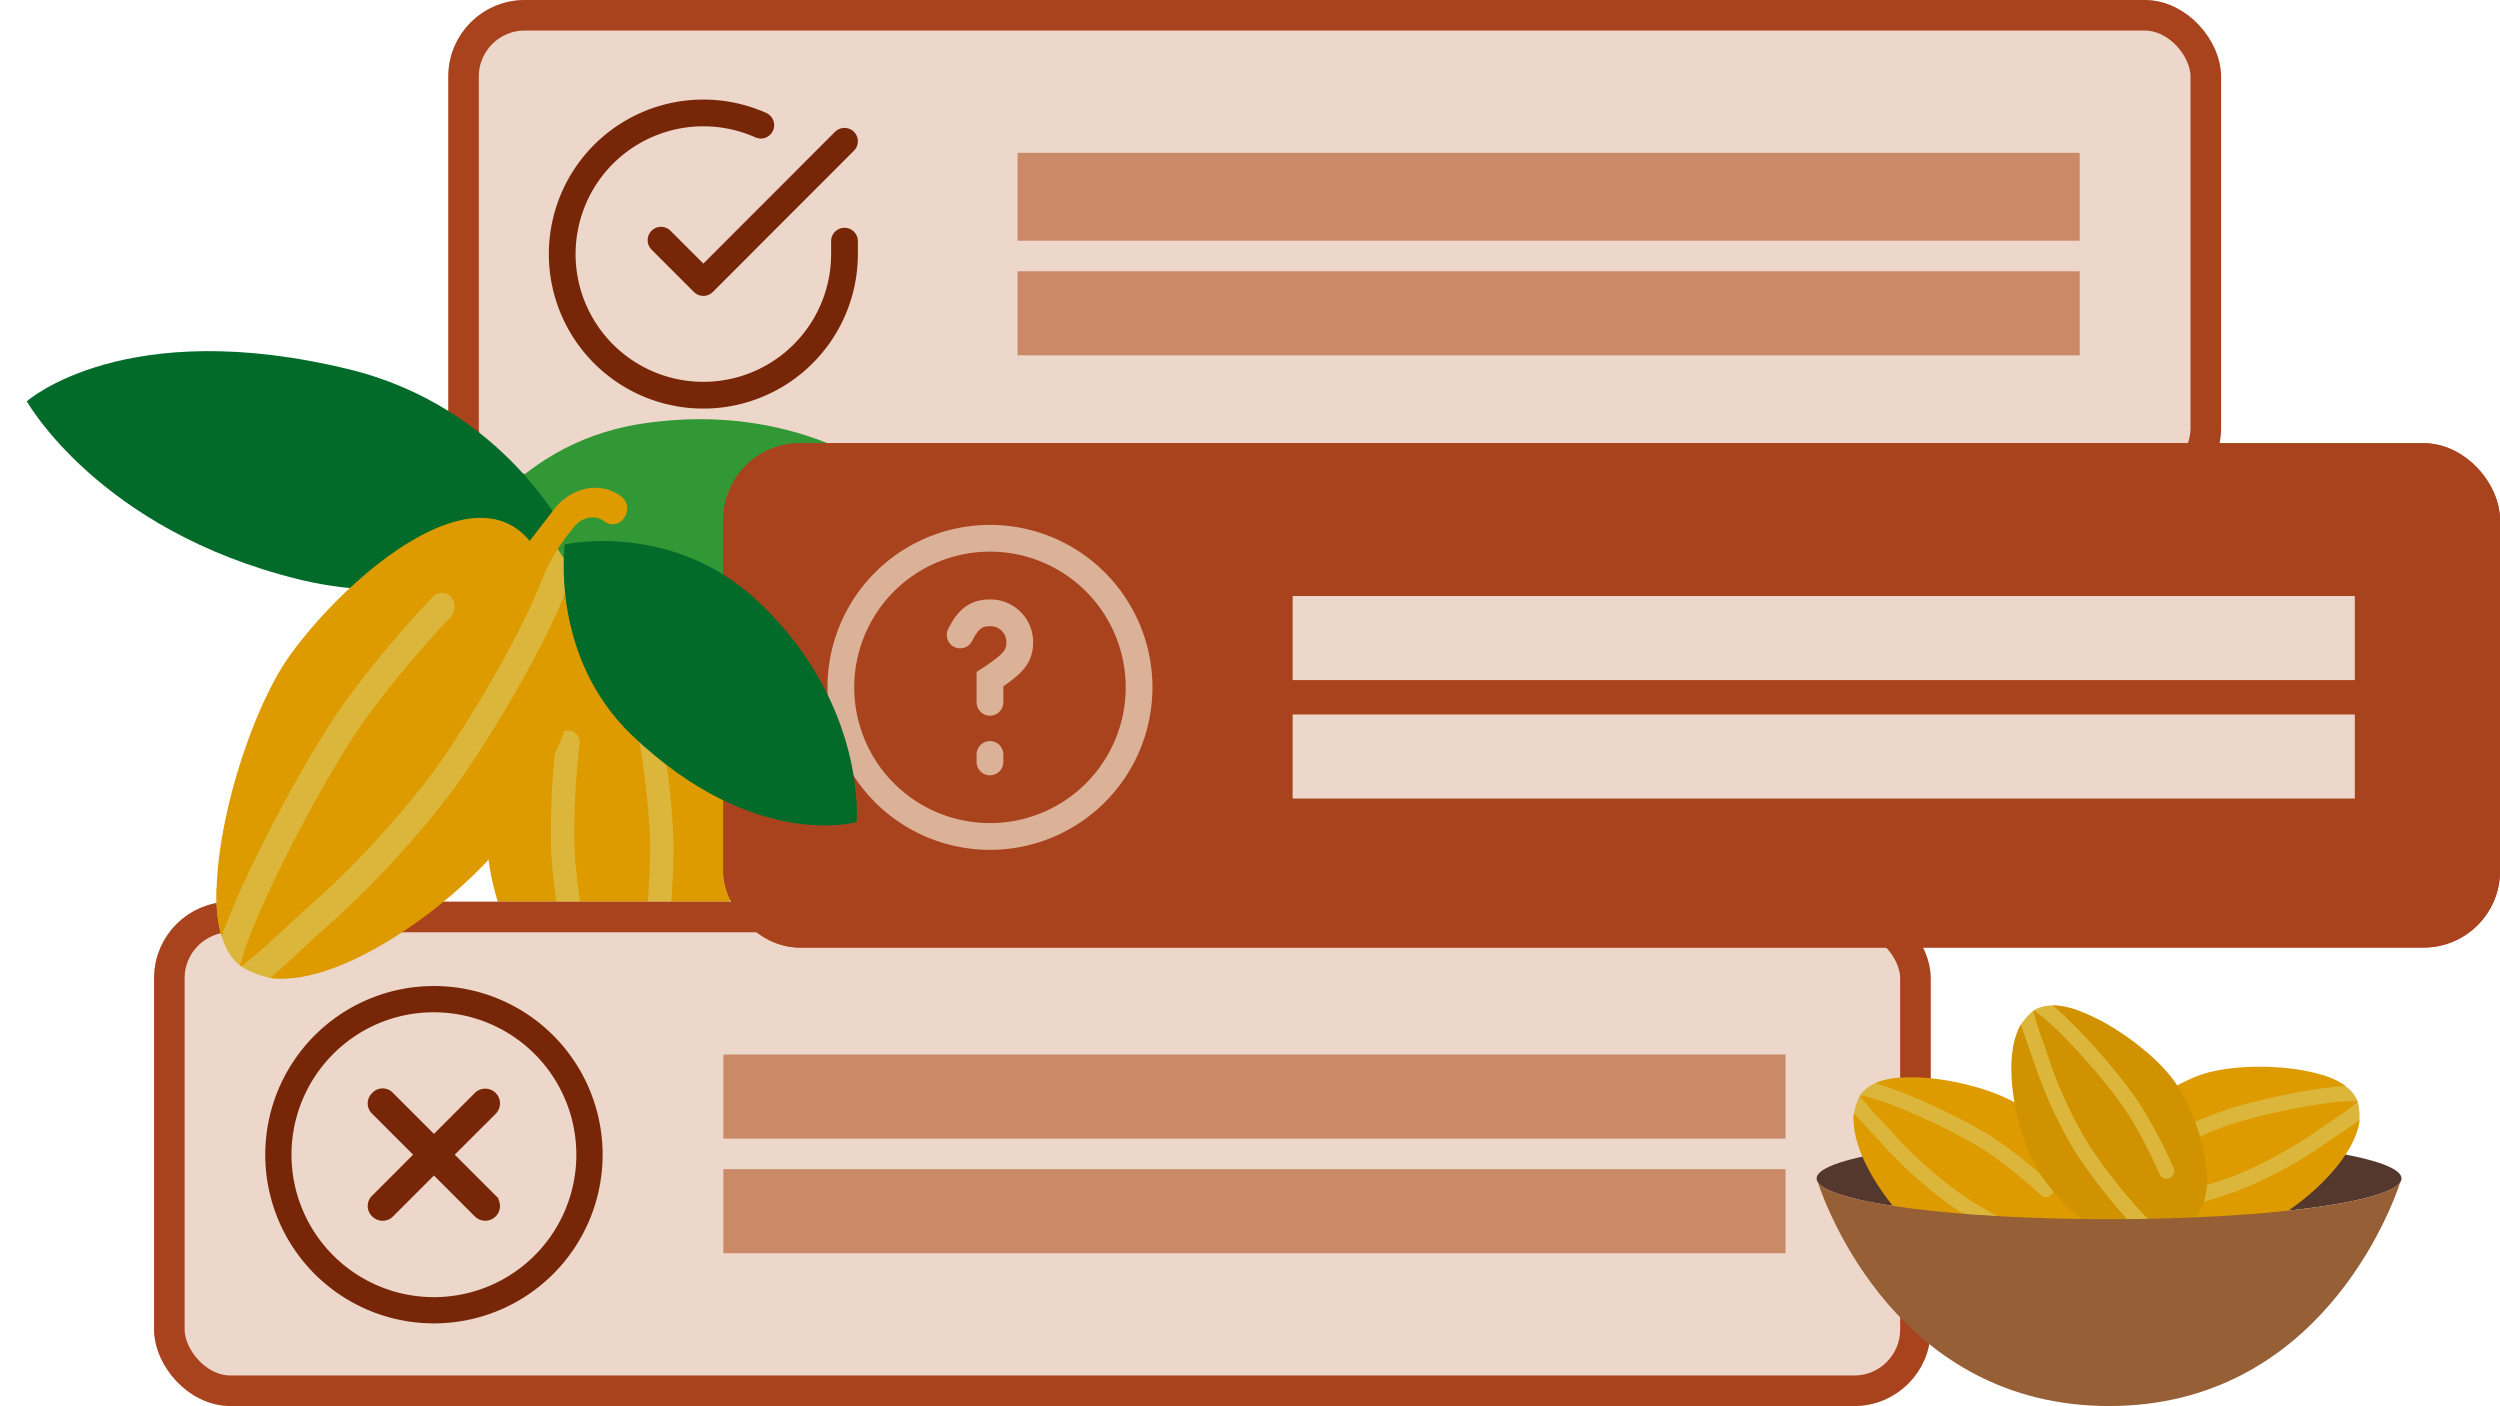 <svg xmlns="http://www.w3.org/2000/svg" xmlns:xlink="http://www.w3.org/1999/xlink" width="654.324" height="368" viewBox="0 0 654.324 368"><defs><clipPath id="clip-path"><rect id="Rettangolo_178" data-name="Rettangolo 178" width="74.849" height="153.973" fill="none"></rect></clipPath></defs><g id="quiz-graphic" transform="translate(-1015.676 -3745)"><g id="Raggruppa_239" data-name="Raggruppa 239" transform="translate(1132.76 3745)"><g id="Rettangolo_172" data-name="Rettangolo 172" transform="translate(0.24)" fill="#edd7ca" stroke="#a9431e" stroke-width="8"><rect width="464" height="132" rx="20" stroke="none"></rect><rect x="4" y="4" width="456" height="124" rx="16" fill="none"></rect></g><g id="Icon_feather-check-circle" data-name="Icon feather-check-circle" transform="translate(30.065 29.558)"><path id="Tracciato_1048" data-name="Tracciato 1048" d="M76.879,36.555v3.4A36.939,36.939,0,1,1,54.974,6.19" transform="translate(-3 -2.991)" fill="none" stroke="#782608" stroke-linecap="round" stroke-linejoin="round" stroke-width="7"></path><path id="Tracciato_1049" data-name="Tracciato 1049" d="M61.521,6,24.582,42.976,13.5,31.895" transform="translate(12.358 1.411)" fill="none" stroke="#782608" stroke-linecap="round" stroke-linejoin="round" stroke-width="7"></path></g><g id="Raggruppa_235" data-name="Raggruppa 235" transform="translate(149.04 40.48)"><rect id="Rettangolo_174" data-name="Rettangolo 174" width="278" height="23" transform="translate(0.2 -0.48)" fill="#ca8a68"></rect><rect id="Rettangolo_175" data-name="Rettangolo 175" width="278" height="22" transform="translate(0.2 30.52)" fill="#ca8a68"></rect></g></g><g id="Raggruppa_247" data-name="Raggruppa 247" transform="translate(1263.681 3754.158) rotate(87)"><g id="Raggruppa_251" data-name="Raggruppa 251" transform="translate(0 0)"><path id="Tracciato_1057" data-name="Tracciato 1057" d="M87.917,62.416C82.793,13,54.125,0,54.125,0S29.32,24.252,33.858,68.021C37.5,103.17,66.4,118.351,66.4,118.351s25.017-22.206,21.52-55.935" transform="translate(63.589 17.609)" fill="#329835"></path><path id="Tracciato_1058" data-name="Tracciato 1058" d="M78.471,28.992C17.825,32.369,0,61.666,0,61.666S27.9,88.417,81.616,85.424c43.137-2.4,63.634-31.847,63.634-31.847S119.868,26.685,78.471,28.992" transform="translate(25.181 224.587) rotate(-70)" fill="#036b2a"></path></g></g><g id="Raggruppa_252" data-name="Raggruppa 252" transform="translate(12.85 127)"><path id="Tracciato_1059" data-name="Tracciato 1059" d="M2.636,74.148,19.754,106.43s7.918,8.481,15.922,7.215c0,0,5.637-1.21,8.974-4.508,1.358-1.341,2.841-5.743,2.841-5.743l5.428-51.588L35.23,9.2S21.811,5.986,21.036,7.313C18.34,11.922,7.944,22.987,7.944,22.987Z" transform="translate(1141.036 3777.871) rotate(6)" fill="#dbb63a"></path><path id="Tracciato_1060" data-name="Tracciato 1060" d="M26.379,93.742c-.56,4.79-.917,11.121-1.617,16.254,13.878-9.741,20.056-40.751,18.01-56.606C40.748,37.688,28.685,8.128,12.64,7.406,18.8,17.735,24.779,43.6,26.318,55.514a178.025,178.025,0,0,1,.061,38.228" transform="translate(1158.747 3780.478) rotate(6)" fill="#de9b00"></path><path id="Tracciato_1061" data-name="Tracciato 1061" d="M23.278,21.144c-20.511-1-25.2,32.362-22.641,52.2,2.016,15.632,18.216,43.48,32.075,49.9-6.256-12.894-13.926-38.88-15.621-52.02a194.651,194.651,0,0,1-1.439-27.333,3.066,3.066,0,1,1,6.131.145,191.1,191.1,0,0,0,1.391,26.4C24.962,84.3,34.262,115,40.388,124.506c.086-.014.17-.025.254-.042a111.923,111.923,0,0,0,1.572-12.811c.73-8.439,1-8.974,1.338-14.862A172.735,172.735,0,0,0,42.833,67.9c-1.466-11.369-6.409-32.061-11.238-42.611a34.559,34.559,0,0,1-2.978-12.5,5.024,5.024,0,0,1,4.31-5.779A3.066,3.066,0,0,0,35.567,3.5,3.124,3.124,0,0,0,32.027.948a11.138,11.138,0,0,0-9.507,12.5Z" transform="translate(1137.485 3766.577) rotate(6)" fill="#de9b00"></path></g><g id="Raggruppa_240" data-name="Raggruppa 240" transform="translate(1056.16 3980.52)"><g id="Rettangolo_177" data-name="Rettangolo 177" transform="translate(-0.16 0.48)" fill="#edd7ca" stroke="#a9431e" stroke-width="8"><rect width="465" height="132" rx="20" stroke="none"></rect><rect x="4" y="4" width="457" height="124" rx="16" fill="none"></rect></g><g id="Raggruppa_237" data-name="Raggruppa 237" transform="translate(149.04 40.48)"><rect id="Rettangolo_174-2" data-name="Rettangolo 174" width="278" height="22" transform="translate(-0.2)" fill="#ca8a68"></rect><rect id="Rettangolo_175-2" data-name="Rettangolo 175" width="278" height="22" transform="translate(-0.2 30)" fill="#ca8a68"></rect></g><g id="Icon_ion-ios-close-circle-outline" data-name="Icon ion-ios-close-circle-outline" transform="translate(29.44 23.051)"><path id="Tracciato_1052" data-name="Tracciato 1052" d="M45,40.263,33.937,29.2,45,18.145A3.354,3.354,0,0,0,40.253,13.4L29.194,24.461,18.135,13.4a3.208,3.208,0,0,0-4.743,0,3.24,3.24,0,0,0,0,4.743L24.451,29.2,13.392,40.263a3.242,3.242,0,0,0,0,4.743,3.331,3.331,0,0,0,4.743,0L29.194,33.947,40.253,45.006a3.369,3.369,0,0,0,4.743,0,3.331,3.331,0,0,0,0-4.743Z" transform="translate(14.455 14.445)" fill="#782608" stroke="#782608" stroke-width="1"></path><path id="Tracciato_1053" data-name="Tracciato 1053" d="M47.024,9.251A37.78,37.78,0,0,1,73.739,73.739,37.78,37.78,0,0,1,20.31,20.31,37.524,37.524,0,0,1,47.024,9.251m0-5.876A43.649,43.649,0,1,0,90.674,47.024,43.643,43.643,0,0,0,47.024,3.375Z" transform="translate(-3.375 -3.375)" fill="#782608" stroke="#782608" stroke-width="1"></path></g></g><g id="Raggruppa_238" data-name="Raggruppa 238" transform="translate(1205 3860.92)"><g id="Rettangolo_176" data-name="Rettangolo 176" transform="translate(0 0.08)" fill="#a9431e" stroke="#a9431e" stroke-width="8"><rect width="465" height="132" rx="20" stroke="none"></rect><rect x="4" y="4" width="457" height="124" rx="16" fill="none"></rect></g><g id="Raggruppa_236" data-name="Raggruppa 236" transform="translate(149.04 40.48)"><rect id="Rettangolo_174-3" data-name="Rettangolo 174" width="278" height="22" transform="translate(-0.04 -0.4)" fill="#edd7ca"></rect><rect id="Rettangolo_175-3" data-name="Rettangolo 175" width="278" height="22" transform="translate(-0.04 30.6)" fill="#edd7ca"></rect></g><g id="Icon_akar-question" data-name="Icon akar-question" transform="translate(30.757 24.961)"><path id="Tracciato_1050" data-name="Tracciato 1050" d="M81.047,42.024A39.024,39.024,0,1,1,42.024,3,39.024,39.024,0,0,1,81.047,42.024Z" transform="translate(-3 -3)" fill="none" stroke="#dbb197" stroke-width="7"></path><path id="Tracciato_1051" data-name="Tracciato 1051" d="M15,16.291c1.951-3.863,3.9-5.791,7.8-5.791a7.661,7.661,0,0,1,7.8,7.719c0,3.859-1.951,5.787-7.8,9.651v6.045m0,13.658v1.951" transform="translate(16.219 9.012)" fill="none" stroke="#dbb197" stroke-linecap="round" stroke-width="7"></path></g></g><g id="Raggruppa_245" data-name="Raggruppa 245" transform="matrix(0.906, 0.423, -0.423, 0.906, 1127.874, 3848.46)"><g id="Raggruppa_244" data-name="Raggruppa 244" transform="translate(-5.174 2.413)" clip-path="url(#clip-path)"><path id="Tracciato_1054" data-name="Tracciato 1054" d="M1.193,78.13l5.735,46.661s5.137,13.762,14.117,15.75c0,0,6.446,1.014,11.262-1.517,1.958-1.028,5.228-5.713,5.228-5.713L63.162,73.168,60.8,13.737s-13-9.793-14.34-8.528c-4.633,4.4-19.93,13.241-19.93,13.241Z" transform="translate(2.562 13.228)" fill="#dbb63a"></path><path id="Tracciato_1055" data-name="Tracciato 1055" d="M18.183,117.269c-2.442,5.558-5.256,13.079-7.976,18.993,18.476-5.705,36.977-40.578,40.912-60.693,3.9-19.928,2.483-61.063-14.262-69C39.416,21.8,35.8,55.781,32.838,70.9a251.854,251.854,0,0,1-14.655,46.367" transform="translate(21.92 17.054)" fill="#de9b00"></path><path id="Tracciato_1056" data-name="Tracciato 1056" d="M45.258,20.951C23.873,10.719,6.049,49.09,1.123,74.263c-3.878,19.838,2.587,60.722,14.825,74.6-1.674-18.382.2-53.255,3.456-69.929a279.055,279.055,0,0,1,9-33.766,3.339,3.339,0,0,1,4.482-2.247,4.15,4.15,0,0,1,1.967,5.119,273.472,273.472,0,0,0-8.694,32.619c-3.44,17.595-5.4,58.9-2.556,73.114.094.022.189.047.283.065,2.159-3.807,4.844-10.512,6.6-14.837,4.029-9.912,4.523-10.44,7.148-17.429A245.867,245.867,0,0,0,48,86.228c2.823-14.427,5.546-41.686,4.485-56.595A50.6,50.6,0,0,1,54.14,13.175a6.562,6.562,0,0,1,2.512-4.242,5.061,5.061,0,0,1,4.29-.866,3.5,3.5,0,0,0,4.152-3.092A4.034,4.034,0,0,0,62.321.318C55.544-1.328,48.9,3.586,47.417,11.287Z" transform="translate(0.001 0.003)" fill="#de9b00"></path></g></g><path id="Tracciato_1062" data-name="Tracciato 1062" d="M40.289,48.975c40.325,17.611,62.857,1.185,62.857,1.185s-7.87-29.7-43.589-45.3C30.871-7.667,6.563,7.982,6.563,7.982s6.2,28.972,33.726,40.994" transform="matrix(0.94, 0.342, -0.342, 0.94, 1160.075, 3877.741)" fill="#036b2a"></path><g id="Raggruppa_253" data-name="Raggruppa 253" transform="translate(7414 9634.996)"><path id="Tracciato_431" data-name="Tracciato 431" d="M322.648,300.422c0,5.882-34.27,10.648-76.542,10.648s-76.544-4.766-76.544-10.648,34.27-10.648,76.544-10.648,76.542,4.766,76.542,10.648" transform="translate(-6092.426 -5881.969)" fill="#54382e"></path><path id="Tracciato_432" data-name="Tracciato 432" d="M208.867,289.157l-23.185-5.769s-7.586.15-10.466,4.6a13.7,13.7,0,0,0-1.724,6.335,13.812,13.812,0,0,0,1.554,3.892l22.735,25.171,28.461,10s7.421-5.128,7.114-6.084c-1.064-3.325-1.909-13.217-1.909-13.217Z" transform="translate(-6086.689 -5891.313)" fill="#dbb63a"></path><path id="Tracciato_433" data-name="Tracciato 433" d="M180.788,295.032c-2.086-2.365-5.012-5.3-7.2-7.884-1.318,11.008,11.074,27.557,19.683,33.484,8.525,5.872,28.178,12.912,35.536,5.421-7.717-1.512-22.912-9.9-29.383-14.355a116.374,116.374,0,0,1-18.631-16.666" transform="translate(-6086.685 -5885.811)" fill="#de9b00"></path><path id="Tracciato_434" data-name="Tracciato 434" d="M232.015,324.865c9.444-9.547-4.742-26.4-15.515-33.816-8.488-5.843-29.114-10.124-38.289-6.18,9.008,2.586,25,10.2,32.136,15.116a127.677,127.677,0,0,1,13.931,11.237,2,2,0,1,1-2.749,2.919,125.1,125.1,0,0,0-13.456-10.853c-7.53-5.185-26.53-14.067-33.831-15.237l-.091.14a72.78,72.78,0,0,0,5.547,6.36c3.788,4.042,3.931,4.406,6.65,7.143a113.228,113.228,0,0,0,14.372,12.269c6.175,4.251,18.4,10.882,25.646,13.141a22.593,22.593,0,0,1,7.382,4.008,3.286,3.286,0,0,1,.929,4.621,2,2,0,0,0,.554,2.815,2.041,2.041,0,0,0,2.791-.606,7.284,7.284,0,0,0-1.931-10.084Z" transform="translate(-6085.712 -5891.379)" fill="#de9b00"></path><path id="Tracciato_435" data-name="Tracciato 435" d="M232.947,283.483l23.89-.367s7.352,1.865,9.151,6.848a13.714,13.714,0,0,1,.246,6.564,13.812,13.812,0,0,1-2.394,3.436l-27.846,19.368-29.986,3.3s-6.067-6.675-5.552-7.54c1.791-3,4.852-12.439,4.852-12.439Z" transform="translate(-6047.271 -5891.711)" fill="#dbb63a"></path><path id="Tracciato_436" data-name="Tracciato 436" d="M255.637,293.938a116.482,116.482,0,0,1-21.922,12.013c-7.311,2.875-24.011,7.6-31.87,7.328,5.471,8.963,26.205,6.557,35.841,2.769,9.727-3.825,25.545-17.138,26.755-28.159-2.719,2.02-6.237,4.219-8.8,6.049" transform="translate(-6045.192 -5884.727)" fill="#de9b00"></path><path id="Tracciato_437" data-name="Tracciato 437" d="M206.333,314.047l-4.65,1.99a7.285,7.285,0,0,0-4.163,9.387,2.042,2.042,0,0,0,2.581,1.222,2,2,0,0,0,1.177-2.616,3.282,3.282,0,0,1,1.951-4.291,22.585,22.585,0,0,1,8.1-2.234c7.564-.559,20.976-4.246,27.954-6.99a112.866,112.866,0,0,0,16.779-8.695c3.269-2.047,3.488-2.372,8.094-5.451A73.164,73.164,0,0,0,271,291.43c-.02-.052-.039-.1-.057-.158-7.377-.512-27.9,3.835-36.405,7.18a125.241,125.241,0,0,0-15.565,7.525,2.005,2.005,0,1,1-2.015-3.468,127.237,127.237,0,0,1,16.114-7.788c8.062-3.17,25.365-6.968,34.725-7.446-8.045-5.919-29.1-6.421-38.7-2.65-12.173,4.786-29.8,17.986-22.769,29.422" transform="translate(-6052.225 -5893.022)" fill="#de9b00"></path><path id="Tracciato_438" data-name="Tracciato 438" d="M225.6,291.557,206.662,276.99s-7.01-2.9-11.429.025a13.731,13.731,0,0,0-4.118,5.116,13.844,13.844,0,0,0-.133,4.187l10.759,32.166,22.077,20.557s8.855-1.727,8.958-2.727c.355-3.473,3.54-12.877,3.54-12.877Z" transform="translate(-6061.241 -5902.548)" fill="#dbb63a"></path><path id="Tracciato_439" data-name="Tracciato 439" d="M196.227,287.819c-.966-3-2.471-6.867-3.446-10.109-5.616,9.557-.882,29.686,4.633,38.563,5.463,8.8,20.656,23.112,30.4,19.193-6.468-4.475-17.035-18.244-21.183-24.917a116.474,116.474,0,0,1-10.4-22.73" transform="translate(-6062.149 -5899.621)" fill="#d19200"></path><path id="Tracciato_440" data-name="Tracciato 440" d="M230.935,333.889c12.476-4.968,6.219-26.087-.682-37.2-5.439-8.754-22.629-20.932-32.614-20.991,7.219,5.976,18.828,19.358,23.4,26.715a127.53,127.53,0,0,1,8.269,15.875,2,2,0,0,1-3.687,1.574,124.913,124.913,0,0,0-7.988-15.333c-4.823-7.764-18.68-23.508-24.9-27.5-.047.03-.094.059-.14.091a72.848,72.848,0,0,0,2.537,8.049c1.855,5.219,1.838,5.613,3.234,9.207a113.106,113.106,0,0,0,8.261,17c3.958,6.37,12.508,17.34,18.242,22.309a22.552,22.552,0,0,1,5.16,6.628,3.279,3.279,0,0,1-1,4.606,2.007,2.007,0,0,0-.618,2.8,2.046,2.046,0,0,0,2.8.562,7.285,7.285,0,0,0,2.269-10.015Z" transform="translate(-6058.735 -5902.562)" fill="#d19200"></path><path id="Tracciato_441" data-name="Tracciato 441" d="M245.937,304.218c-40.127,0-73.02-4.3-76.259-9.761,2.421,7.291,21.422,58.664,76.259,58.664s73.837-51.374,76.259-58.664c-3.239,5.466-36.132,9.761-76.259,9.761" transform="translate(-6092.257 -5875.118)" fill="#965f35"></path></g></g></svg>